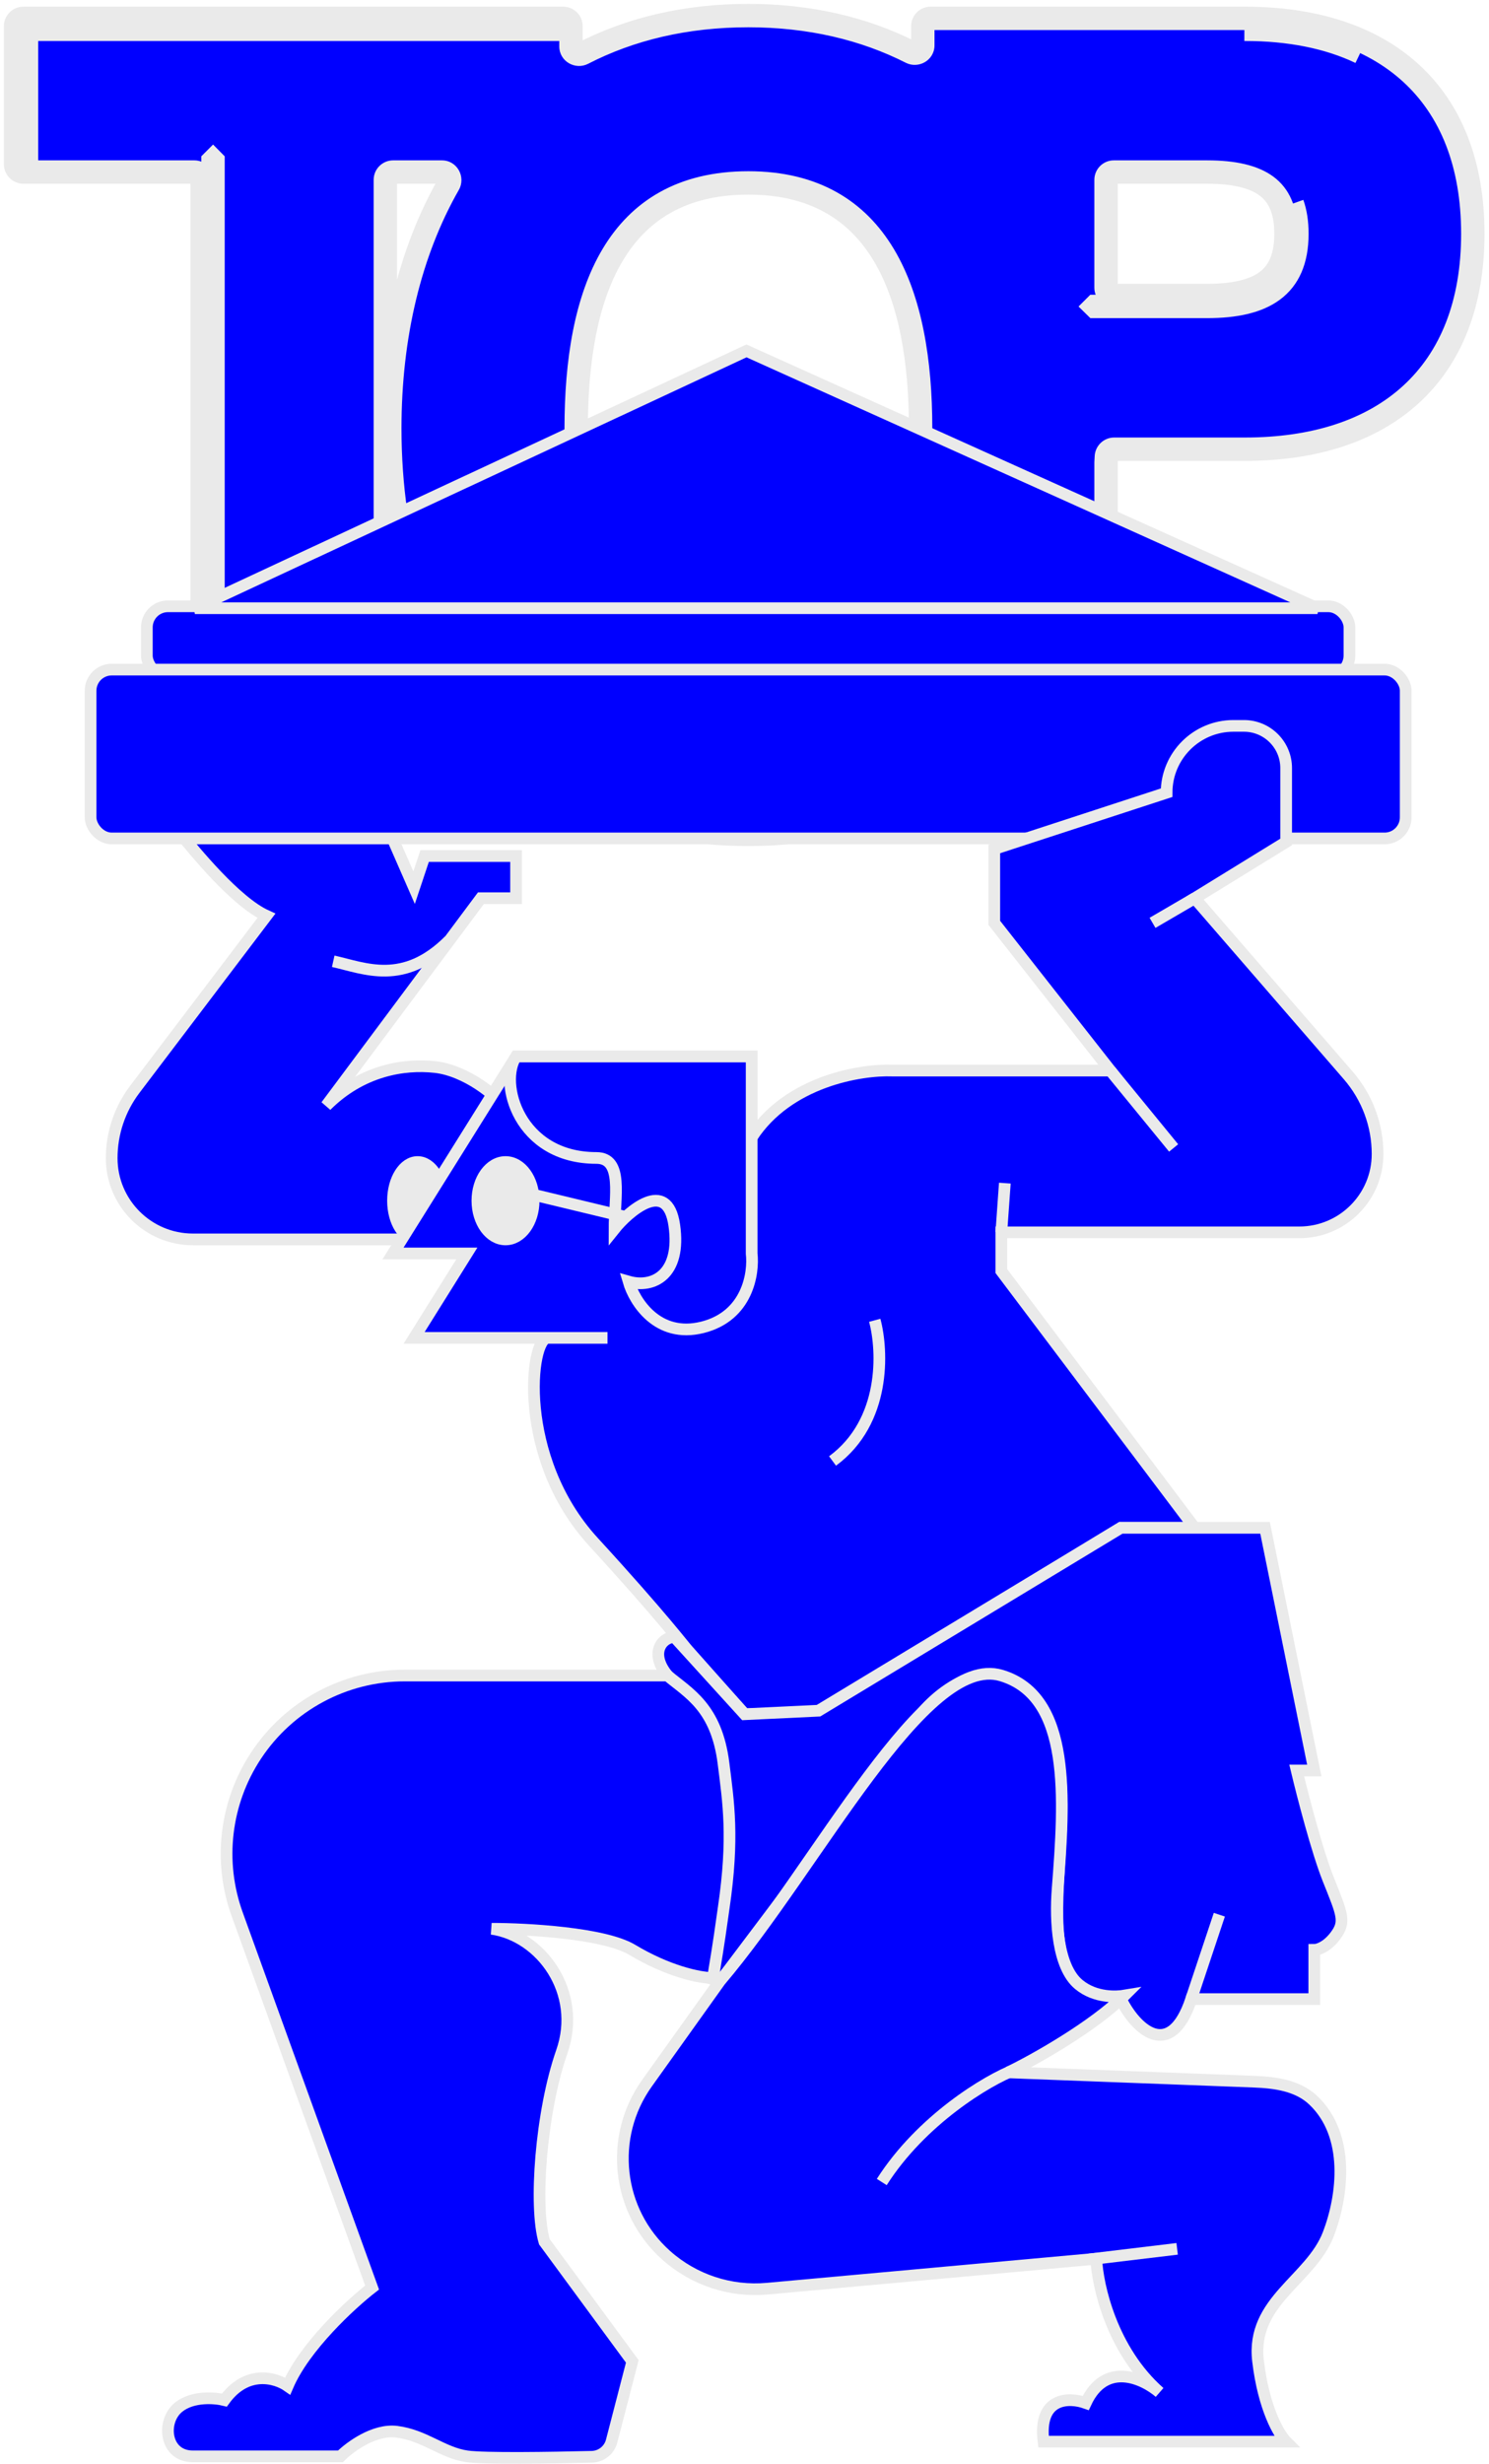 <svg width="191" height="316" viewBox="0 0 191 316" fill="none" xmlns="http://www.w3.org/2000/svg">
<mask id="path-1-outside-1_2336_23" maskUnits="userSpaceOnUse" x="0" y="0" width="191" height="109" fill="black">
<rect fill="white" width="191" height="109"/>
<path fill-rule="evenodd" clip-rule="evenodd" d="M96 107C66.503 107 50 85.001 50 54.926C50 43.064 52.591 32.293 57.555 23.61C57.944 22.929 57.461 22.064 56.677 22.064H50.43C49.878 22.064 49.43 22.512 49.43 23.064V86.399C49.43 86.952 48.983 87.399 48.43 87.399H26.925C26.373 87.399 25.925 86.952 25.925 86.399V23.064C25.925 22.512 25.478 22.064 24.925 22.064H3C2.448 22.064 2 21.617 2 21.064V3.355C2 2.803 2.448 2.355 3 2.355H72.241C72.793 2.355 73.241 2.803 73.241 3.355V5.946C73.241 6.714 74.072 7.199 74.754 6.847C80.812 3.726 87.918 2 96 2C103.893 2 110.877 3.675 116.867 6.711C117.549 7.056 118.373 6.571 118.373 5.807V3.355C118.373 2.803 118.821 2.355 119.373 2.355H159.687C168.487 2.355 175.826 4.66 180.977 9.365C186.147 14.088 188.924 21.056 188.924 29.982C188.924 38.907 186.147 45.875 180.977 50.598C175.826 55.303 168.487 57.608 159.687 57.608H142.922C142.383 57.608 141.941 58.035 141.916 58.573C141.905 58.824 141.892 59.073 141.878 59.322V86.399C141.878 86.952 141.43 87.399 140.878 87.399H134.07C133.728 87.399 133.41 87.576 133.223 87.862C125.473 99.741 112.795 107 96 107ZM73.91 54.926C73.91 72.33 78.977 86.532 96 86.532C112.893 86.532 118.09 72.33 118.09 54.926C118.09 37.66 112.893 23.458 96 23.458C78.977 23.458 73.91 37.66 73.91 54.926ZM27.326 20.665L27.326 20.665L27.326 20.665V85.999L27.326 85.999L27.326 85.999V20.665ZM3.4 20.664L3.4 20.664V4.755C3.4 4.203 3.848 3.755 4.4 3.755H71.841L71.841 3.756L71.841 3.756H4.4C3.848 3.756 3.4 4.204 3.4 4.756V20.664L3.4 20.664ZM174.517 6.719C170.394 4.752 165.398 3.755 159.687 3.755H159.626L159.688 3.756C165.398 3.756 170.394 4.752 174.517 6.719ZM140.478 39.299H154.856C161.988 39.299 166.359 36.883 166.359 29.982C166.359 28.499 166.157 27.223 165.77 26.134C166.157 27.223 166.359 28.499 166.359 29.982C166.359 36.883 161.988 39.299 154.856 39.299H140.478L140.478 39.299L140.478 39.299ZM142.878 37.899C142.326 37.899 141.878 37.451 141.878 36.899V23.064C141.878 22.512 142.326 22.064 142.878 22.064H154.856C158.313 22.064 160.824 22.659 162.45 23.861C163.987 24.997 164.959 26.85 164.959 29.982C164.959 33.113 163.987 34.966 162.45 36.102C160.824 37.304 158.313 37.899 154.856 37.899H142.878Z"/>
</mask>
<path fill-rule="evenodd" clip-rule="evenodd" d="M96 107C66.503 107 50 85.001 50 54.926C50 43.064 52.591 32.293 57.555 23.61C57.944 22.929 57.461 22.064 56.677 22.064H50.43C49.878 22.064 49.43 22.512 49.43 23.064V86.399C49.43 86.952 48.983 87.399 48.43 87.399H26.925C26.373 87.399 25.925 86.952 25.925 86.399V23.064C25.925 22.512 25.478 22.064 24.925 22.064H3C2.448 22.064 2 21.617 2 21.064V3.355C2 2.803 2.448 2.355 3 2.355H72.241C72.793 2.355 73.241 2.803 73.241 3.355V5.946C73.241 6.714 74.072 7.199 74.754 6.847C80.812 3.726 87.918 2 96 2C103.893 2 110.877 3.675 116.867 6.711C117.549 7.056 118.373 6.571 118.373 5.807V3.355C118.373 2.803 118.821 2.355 119.373 2.355H159.687C168.487 2.355 175.826 4.66 180.977 9.365C186.147 14.088 188.924 21.056 188.924 29.982C188.924 38.907 186.147 45.875 180.977 50.598C175.826 55.303 168.487 57.608 159.687 57.608H142.922C142.383 57.608 141.941 58.035 141.916 58.573C141.905 58.824 141.892 59.073 141.878 59.322V86.399C141.878 86.952 141.43 87.399 140.878 87.399H134.07C133.728 87.399 133.41 87.576 133.223 87.862C125.473 99.741 112.795 107 96 107ZM73.91 54.926C73.91 72.33 78.977 86.532 96 86.532C112.893 86.532 118.09 72.33 118.09 54.926C118.09 37.66 112.893 23.458 96 23.458C78.977 23.458 73.91 37.66 73.91 54.926ZM27.326 20.665L27.326 20.665L27.326 20.665V85.999L27.326 85.999L27.326 85.999V20.665ZM3.4 20.664L3.4 20.664V4.755C3.4 4.203 3.848 3.755 4.4 3.755H71.841L71.841 3.756L71.841 3.756H4.4C3.848 3.756 3.4 4.204 3.4 4.756V20.664L3.4 20.664ZM174.517 6.719C170.394 4.752 165.398 3.755 159.687 3.755H159.626L159.688 3.756C165.398 3.756 170.394 4.752 174.517 6.719ZM140.478 39.299H154.856C161.988 39.299 166.359 36.883 166.359 29.982C166.359 28.499 166.157 27.223 165.77 26.134C166.157 27.223 166.359 28.499 166.359 29.982C166.359 36.883 161.988 39.299 154.856 39.299H140.478L140.478 39.299L140.478 39.299ZM142.878 37.899C142.326 37.899 141.878 37.451 141.878 36.899V23.064C141.878 22.512 142.326 22.064 142.878 22.064H154.856C158.313 22.064 160.824 22.659 162.45 23.861C163.987 24.997 164.959 26.85 164.959 29.982C164.959 33.113 163.987 34.966 162.45 36.102C160.824 37.304 158.313 37.899 154.856 37.899H142.878Z" fill="#0000FF"/>
<path d="M57.555 23.61L58.857 24.355L58.857 24.355L57.555 23.61ZM74.754 6.847L75.441 8.181L75.441 8.181L74.754 6.847ZM116.867 6.711L117.545 5.373L117.545 5.373L116.867 6.711ZM180.977 9.365L179.965 10.472L179.965 10.472L180.977 9.365ZM180.977 50.598L179.965 49.491L179.965 49.491L180.977 50.598ZM141.916 58.573L140.418 58.504L140.418 58.504L141.916 58.573ZM141.878 59.322L140.38 59.238L140.378 59.28V59.322H141.878ZM133.223 87.862L134.479 88.682L134.479 88.682L133.223 87.862ZM27.326 20.665L28.392 19.609L27.331 18.538L26.265 19.604L27.326 20.665ZM27.326 20.665H28.826V20.048L28.392 19.609L27.326 20.665ZM27.326 20.665L26.265 19.604L25.826 20.044V20.665H27.326ZM27.326 85.999H25.826V86.612L26.255 87.049L27.326 85.999ZM27.326 85.999L26.255 87.05L27.32 88.136L28.392 87.055L27.326 85.999ZM27.326 85.999L28.392 87.055L28.826 86.616V85.999H27.326ZM3.4 20.664H1.9V21.287L2.342 21.727L3.4 20.664ZM3.4 20.664L2.342 21.727L3.401 22.782L4.459 21.727L3.4 20.664ZM71.841 3.755L72.893 2.687L72.456 2.255H71.841V3.755ZM71.841 3.756L72.894 4.824L73.978 3.756L72.894 2.687L71.841 3.756ZM71.841 3.756V5.256H72.456L72.893 4.824L71.841 3.756ZM3.4 20.664L4.459 21.727L4.9 21.287V20.664H3.4ZM174.517 6.719L173.872 8.073L175.163 5.365L174.517 6.719ZM159.626 3.755V2.255L159.617 5.255L159.626 3.755ZM159.688 3.756L159.678 5.256H159.688V3.756ZM140.478 39.299L139.428 40.37L139.866 40.799H140.478V39.299ZM165.77 26.134L167.183 25.631L164.356 26.637L165.77 26.134ZM140.478 39.299V37.799H139.857L139.418 38.238L140.478 39.299ZM140.478 39.299L139.418 38.238L138.347 39.309L139.428 40.37L140.478 39.299ZM162.45 23.861L161.558 25.067L161.558 25.067L162.45 23.861ZM162.45 36.102L161.558 34.896L161.558 34.896L162.45 36.102ZM48.5 54.926C48.5 70.224 52.697 83.615 60.792 93.208C68.913 102.833 80.847 108.5 96 108.5V105.5C81.656 105.5 70.59 100.168 63.085 91.274C55.554 82.349 51.5 69.703 51.5 54.926H48.5ZM56.252 22.866C51.136 31.815 48.5 42.853 48.5 54.926H51.5C51.5 43.275 54.045 32.771 58.857 24.355L56.252 22.866ZM56.677 23.564C56.478 23.564 56.32 23.444 56.25 23.319C56.181 23.198 56.164 23.02 56.252 22.866L58.857 24.355C59.795 22.715 58.66 20.564 56.677 20.564V23.564ZM50.43 23.564H56.677V20.564H50.43V23.564ZM50.93 23.064C50.93 23.34 50.706 23.564 50.43 23.564V20.564C49.05 20.564 47.93 21.684 47.93 23.064H50.93ZM50.93 86.399V23.064H47.93V86.399H50.93ZM48.43 88.899C49.811 88.899 50.93 87.78 50.93 86.399H47.93C47.93 86.123 48.154 85.899 48.43 85.899V88.899ZM26.925 88.899H48.43V85.899H26.925V88.899ZM24.425 86.399C24.425 87.78 25.545 88.899 26.925 88.899V85.899C27.202 85.899 27.425 86.123 27.425 86.399H24.425ZM24.425 23.064V86.399H27.425V23.064H24.425ZM24.925 23.564C24.649 23.564 24.425 23.34 24.425 23.064H27.425C27.425 21.684 26.306 20.564 24.925 20.564V23.564ZM3 23.564H24.925V20.564H3V23.564ZM0.5 21.064C0.5 22.445 1.619 23.564 3 23.564V20.564C3.276 20.564 3.5 20.788 3.5 21.064H0.5ZM0.5 3.355V21.064H3.5V3.355H0.5ZM3 0.855C1.619 0.855 0.5 1.975 0.5 3.355H3.5C3.5 3.632 3.276 3.855 3 3.855V0.855ZM72.241 0.855H3V3.855H72.241V0.855ZM74.741 3.355C74.741 1.975 73.621 0.855 72.241 0.855V3.855C71.965 3.855 71.741 3.632 71.741 3.355H74.741ZM74.741 5.946V3.355H71.741V5.946H74.741ZM74.067 5.514C74.218 5.436 74.388 5.456 74.505 5.525C74.626 5.597 74.741 5.752 74.741 5.946H71.741C71.741 7.889 73.807 9.022 75.441 8.181L74.067 5.514ZM96 0.5C87.701 0.5 80.356 2.273 74.067 5.514L75.441 8.181C81.269 5.178 88.136 3.5 96 3.5V0.5ZM117.545 5.373C111.328 2.223 104.109 0.5 96 0.5V3.5C103.676 3.5 110.425 5.128 116.189 8.049L117.545 5.373ZM116.873 5.807C116.873 5.614 116.987 5.458 117.108 5.386C117.225 5.317 117.394 5.296 117.545 5.373L116.189 8.049C117.823 8.877 119.873 7.741 119.873 5.807H116.873ZM116.873 3.355V5.807H119.873V3.355H116.873ZM119.373 0.855C117.992 0.855 116.873 1.975 116.873 3.355H119.873C119.873 3.632 119.649 3.855 119.373 3.855V0.855ZM159.687 0.855H119.373V3.855H159.687V0.855ZM181.988 8.257C176.479 3.225 168.734 0.855 159.687 0.855V3.855C168.24 3.855 175.172 6.094 179.965 10.472L181.988 8.257ZM190.424 29.982C190.424 20.737 187.538 13.327 181.988 8.257L179.965 10.472C184.756 14.849 187.424 21.375 187.424 29.982H190.424ZM181.988 51.706C187.538 46.636 190.424 39.226 190.424 29.982H187.424C187.424 38.587 184.756 45.114 179.965 49.491L181.988 51.706ZM159.687 59.108C168.734 59.108 176.479 56.738 181.988 51.706L179.965 49.491C175.172 53.869 168.24 56.108 159.687 56.108V59.108ZM142.922 59.108H159.687V56.108H142.922V59.108ZM143.415 58.643C143.403 58.893 143.196 59.108 142.922 59.108V56.108C141.569 56.108 140.479 57.177 140.418 58.504L143.415 58.643ZM143.375 59.406C143.39 59.153 143.403 58.898 143.415 58.643L140.418 58.504C140.406 58.749 140.394 58.994 140.38 59.238L143.375 59.406ZM143.378 86.399V59.322H140.378V86.399H143.378ZM140.878 88.899C142.259 88.899 143.378 87.78 143.378 86.399H140.378C140.378 86.123 140.602 85.899 140.878 85.899V88.899ZM134.07 88.899H140.878V85.899H134.07V88.899ZM134.479 88.682C134.395 88.81 134.246 88.899 134.07 88.899V85.899C133.21 85.899 132.424 86.341 131.966 87.043L134.479 88.682ZM96 108.5C113.279 108.5 126.44 101.004 134.479 88.682L131.966 87.043C124.506 98.478 112.31 105.5 96 105.5V108.5ZM96 85.032C87.999 85.032 82.977 81.745 79.862 76.491C76.672 71.11 75.41 63.533 75.41 54.926H72.41C72.41 63.723 73.681 71.949 77.281 78.021C80.956 84.219 86.978 88.032 96 88.032V85.032ZM116.59 54.926C116.59 63.527 115.297 71.106 112.091 76.488C108.958 81.748 103.932 85.032 96 85.032V88.032C104.961 88.032 110.98 84.216 114.669 78.023C118.285 71.953 119.59 63.728 119.59 54.926H116.59ZM96 24.958C103.933 24.958 108.959 28.243 112.092 33.487C115.298 38.852 116.59 46.395 116.59 54.926H119.59C119.59 46.191 118.284 38.001 114.668 31.948C110.979 25.774 104.96 21.958 96 21.958V24.958ZM75.41 54.926C75.41 46.39 76.671 38.847 79.861 33.484C82.975 28.246 87.999 24.958 96 24.958V21.958C86.978 21.958 80.957 25.772 77.282 31.951C73.682 38.005 72.41 46.196 72.41 54.926H75.41ZM26.26 21.72L26.26 21.721L28.392 19.609L28.392 19.609L26.26 21.72ZM28.386 21.726L28.386 21.725L26.265 19.604L26.265 19.604L28.386 21.726ZM28.826 85.999V20.665H25.826V85.999H28.826ZM28.397 84.949L28.396 84.949L26.255 87.049L26.255 87.05L28.397 84.949ZM26.26 84.944L26.26 84.944L28.392 87.055L28.392 87.055L26.26 84.944ZM25.826 20.665V85.999H28.826V20.665H25.826ZM2.342 21.727L2.342 21.727L4.459 19.601L4.458 19.601L2.342 21.727ZM1.9 4.755V20.664H4.9V4.755H1.9ZM4.4 2.255C3.019 2.255 1.9 3.375 1.9 4.755H4.9C4.9 5.032 4.676 5.255 4.4 5.255V2.255ZM71.841 2.255H4.4V5.255H71.841V2.255ZM72.894 2.687L72.893 2.687L70.788 4.824L70.788 4.824L72.894 2.687ZM72.893 4.824L72.894 4.824L70.788 2.687L70.788 2.688L72.893 4.824ZM4.4 5.256H71.841V2.256H4.4V5.256ZM4.9 4.756C4.9 5.032 4.677 5.256 4.4 5.256V2.256C3.02 2.256 1.9 3.375 1.9 4.756H4.9ZM4.9 20.664V4.756H1.9V20.664H4.9ZM4.459 21.727L4.459 21.727L2.342 19.602L2.341 19.602L4.459 21.727ZM159.687 5.255C165.23 5.255 169.994 6.223 173.871 8.073L175.163 5.365C170.794 3.28 165.567 2.255 159.687 2.255V5.255ZM159.626 5.255H159.687V2.255H159.626V5.255ZM159.697 2.256L159.636 2.256L159.617 5.255L159.678 5.256L159.697 2.256ZM175.163 5.365C170.794 3.281 165.567 2.256 159.688 2.256V5.256C165.23 5.256 169.995 6.223 173.872 8.073L175.163 5.365ZM154.856 37.799H140.478V40.799H154.856V37.799ZM164.859 29.982C164.859 33.09 163.896 34.91 162.391 36.022C160.791 37.205 158.306 37.799 154.856 37.799V40.799C158.539 40.799 161.805 40.185 164.174 38.435C166.637 36.614 167.859 33.775 167.859 29.982H164.859ZM164.356 26.637C164.675 27.532 164.859 28.633 164.859 29.982H167.859C167.859 28.365 167.639 26.914 167.183 25.631L164.356 26.637ZM167.859 29.982C167.859 28.365 167.639 26.914 167.183 25.631L164.356 26.637C164.675 27.532 164.859 28.632 164.859 29.982H167.859ZM154.856 40.799C158.539 40.799 161.805 40.185 164.173 38.434C166.636 36.614 167.859 33.775 167.859 29.982H164.859C164.859 33.09 163.896 34.909 162.39 36.022C160.79 37.204 158.305 37.799 154.856 37.799V40.799ZM140.478 40.799H154.856V37.799H140.478V40.799ZM141.539 40.359L141.539 40.359L139.418 38.238L139.418 38.238L141.539 40.359ZM141.529 38.228L141.528 38.228L139.428 40.37L139.428 40.37L141.529 38.228ZM140.378 36.899C140.378 38.279 141.497 39.399 142.878 39.399V36.399C143.154 36.399 143.378 36.623 143.378 36.899H140.378ZM140.378 23.064V36.899H143.378V23.064H140.378ZM142.878 20.564C141.497 20.564 140.378 21.684 140.378 23.064H143.378C143.378 23.34 143.154 23.564 142.878 23.564V20.564ZM154.856 20.564H142.878V23.564H154.856V20.564ZM163.341 22.654C161.331 21.169 158.43 20.564 154.856 20.564V23.564C158.196 23.564 160.317 24.15 161.558 25.067L163.341 22.654ZM166.459 29.982C166.459 26.506 165.356 24.143 163.341 22.654L161.558 25.067C162.618 25.851 163.459 27.195 163.459 29.982H166.459ZM163.341 37.309C165.356 35.819 166.459 33.457 166.459 29.982H163.459C163.459 32.768 162.618 34.112 161.558 34.896L163.341 37.309ZM154.856 39.399C158.43 39.399 161.331 38.794 163.341 37.309L161.558 34.896C160.317 35.813 158.196 36.399 154.856 36.399V39.399ZM142.878 39.399H154.856V36.399H142.878V39.399Z" fill="#EAEAEA" mask="url(#path-1-outside-1_2336_23)"/>
<rect x="18.837" y="77.754" width="154.262" height="9.021" rx="2.706" fill="#0000FF" stroke="#EAEAEA" stroke-width="1.5"/>
<path d="M22.948 106.685L22.896 106.621H49.96L53.117 113.838L54.47 109.778H66.198V115.191H61.687L41.841 141.804C46.351 137.293 51.764 136.391 55.824 136.842C59.769 137.28 63.943 140.601 64.845 142.255L55.824 158.944H24.747C18.992 158.944 14.326 154.278 14.326 148.523C14.326 145.334 15.369 142.233 17.297 139.692L34.173 117.446C30.238 115.658 24.944 109.142 22.948 106.685Z" fill="#0000FF" stroke="#EAEAEA" stroke-width="1.5"/>
<rect x="11.62" y="85.873" width="168.696" height="21.651" rx="2.706" fill="#0000FF" stroke="#EAEAEA" stroke-width="1.5"/>
<ellipse cx="53.569" cy="153.983" rx="3.157" ry="4.962" fill="#EAEAEA" stroke="#EAEAEA" stroke-width="1.5"/>
<path d="M50.411 160.748L66.198 135.489H96.419V145.864C101.11 138.647 110.402 137.143 114.461 137.293H142.427L127.542 118.349V108.877L149.644 101.66C149.644 96.927 153.481 93.09 158.214 93.09H159.567C162.556 93.09 164.98 95.513 164.98 98.502V107.975L153.252 115.192L172.948 137.918C175.373 140.715 176.707 144.293 176.707 147.994C176.707 153.544 172.209 158.042 166.66 158.042H128.444V163.004L153.252 195.931H143.78L104.538 219.837H95.517L88.3 211.718C87.849 211.267 85.114 207.545 76.121 197.735C66.198 186.91 68.002 171.574 70.258 171.574H53.117L59.883 160.748H50.411Z" fill="#0000FF"/>
<path d="M66.198 135.489L50.411 160.748H59.883L53.117 171.574H77.926C75.67 171.574 72.513 171.574 70.258 171.574C68.002 171.574 66.198 186.91 76.121 197.735C85.114 207.545 87.849 211.267 88.3 211.718L95.517 219.837H104.538L143.78 195.931H153.252L128.444 163.004V158.042H166.66C172.209 158.042 176.707 153.544 176.707 147.994V147.994C176.707 144.293 175.373 140.715 172.948 137.918L153.252 115.192L164.98 107.975V98.502C164.98 95.513 162.556 93.09 159.567 93.09V93.09H158.214C153.481 93.09 149.644 96.927 149.644 101.66V101.66L127.542 108.877V118.349L142.427 137.293H114.461C110.402 137.143 101.11 138.647 96.419 145.864V135.489H66.198Z" stroke="#EAEAEA" stroke-width="1.5"/>
<path d="M86.496 215.778C83.076 212.621 84.542 210.065 86.496 209.914L95.517 219.838L104.99 219.387L143.78 195.932H162.274L168.589 227.055H166.333C167.085 230.212 168.95 237.429 170.393 241.037C172.197 245.548 172.648 246.45 171.295 248.254C170.212 249.698 169.04 250.059 168.589 250.059V256.373H152.802C150.095 264.492 145.585 260.132 143.78 256.373C128.896 256.373 140.172 233.369 134.308 220.74C129.617 210.636 121.829 215.628 118.521 219.387L92.36 254.118L91.007 253.667C95.517 232.467 92.36 221.191 86.496 215.778Z" fill="#0000FF" stroke="#EAEAEA" stroke-width="1.5"/>
<path d="M51.919 214.875H85.618C88.299 217.13 91.908 218.935 92.81 226.151C93.428 231.093 94.163 235.624 92.836 244.645C92.395 247.635 92.359 248.253 91.457 253.666C89.653 253.666 85.618 252.764 81.108 250.057C77.5 247.892 67.576 247.351 63.066 247.351C69.381 248.253 74.745 255.47 72.061 263.138C69.378 270.806 68.478 282.985 69.832 287.495L81.108 302.831L78.46 313.045C78.158 314.209 77.126 315.035 75.923 315.066C70.547 315.203 62.128 315.327 59.908 315.01C56.751 314.559 54.496 312.303 50.887 311.852C48.001 311.492 44.873 313.807 43.67 315.01H24.726C21.117 315.01 20.666 310.499 22.922 308.695C24.726 307.252 27.582 307.492 28.785 307.793C31.672 303.824 35.401 304.936 36.904 305.989C39.069 300.937 45.023 295.464 47.73 293.359L30.427 245.5C27.974 238.717 28.868 231.174 32.837 225.152C37.066 218.736 44.235 214.875 51.919 214.875Z" fill="#0000FF" stroke="#EAEAEA" stroke-width="1.5"/>
<path d="M82.993 267.15L92.36 254.036C104.989 239.153 118.594 211.915 128.444 214.873C137.465 217.582 136.563 230.663 135.661 242.308C135.348 246.356 135.661 252.232 138.368 254.487C140.533 256.291 143.329 256.073 144.231 255.922C140.262 259.891 132.504 264.26 129.346 265.763L160.872 266.96C163.588 267.064 166.448 267.456 168.428 269.318C173.223 273.827 172.283 281.596 170.393 286.512C168.137 292.376 160.469 295.082 161.371 302.75C162.093 308.884 164.078 312.222 164.98 313.124H133.857C133.135 307.351 137.165 307.411 139.27 308.163C141.796 302.75 146.637 305.005 148.742 306.809C142.607 301.397 140.773 293.127 140.623 289.669L98.413 293.507C93.688 293.936 88.997 292.387 85.456 289.229C79.119 283.577 78.057 274.059 82.993 267.15Z" fill="#0000FF" stroke="#EAEAEA" stroke-width="1.5"/>
<path d="M76.5 148.5C66.5 148.5 63.942 138.798 66.197 135.49H96.418V144.962V160.749C96.719 163.305 95.877 168.778 90.103 170.222C84.33 171.665 81.383 166.914 80.631 164.358C83.789 165.26 87.397 163.456 86.495 157.141C85.602 150.892 80.5 155.5 78.827 157.592C78.827 153.5 80 148.5 76.5 148.5Z" fill="#0000FF" stroke="#EAEAEA" stroke-width="1.5"/>
<path d="M153.252 115.191L147.839 118.349" stroke="#EAEAEA" stroke-width="1.5"/>
<path d="M156.409 245.547L152.801 256.372" stroke="#EAEAEA" stroke-width="1.5"/>
<path d="M130.249 265.395C126.64 266.748 118.16 271.89 113.108 279.828" stroke="#EAEAEA" stroke-width="1.5"/>
<path d="M139.721 289.752L150.997 288.398" stroke="#EAEAEA" stroke-width="1.5"/>
<path d="M112.206 169.318C113.258 173.228 113.649 182.309 106.793 187.361" stroke="#EAEAEA" stroke-width="1.5"/>
<path d="M42.744 123.277C46.803 124.179 51.764 126.468 57.628 120.604" stroke="#EAEAEA" stroke-width="1.5"/>
<path d="M128.895 151.729L128.444 158.043" stroke="#EAEAEA" stroke-width="1.5"/>
<path d="M142.427 137.295L150.546 147.218" stroke="#EAEAEA" stroke-width="1.5"/>
<path d="M68.453 153.219L80 156" stroke="#EAEAEA" stroke-width="1.5"/>
<ellipse cx="64.845" cy="153.983" rx="3.608" ry="4.962" fill="#EAEAEA" stroke="#EAEAEA" stroke-width="1.5"/>
<path d="M169 78H25L95.754 45L169 78Z" fill="#0000FF" stroke="#EAEAEA" stroke-width="1.5"/>
</svg>
